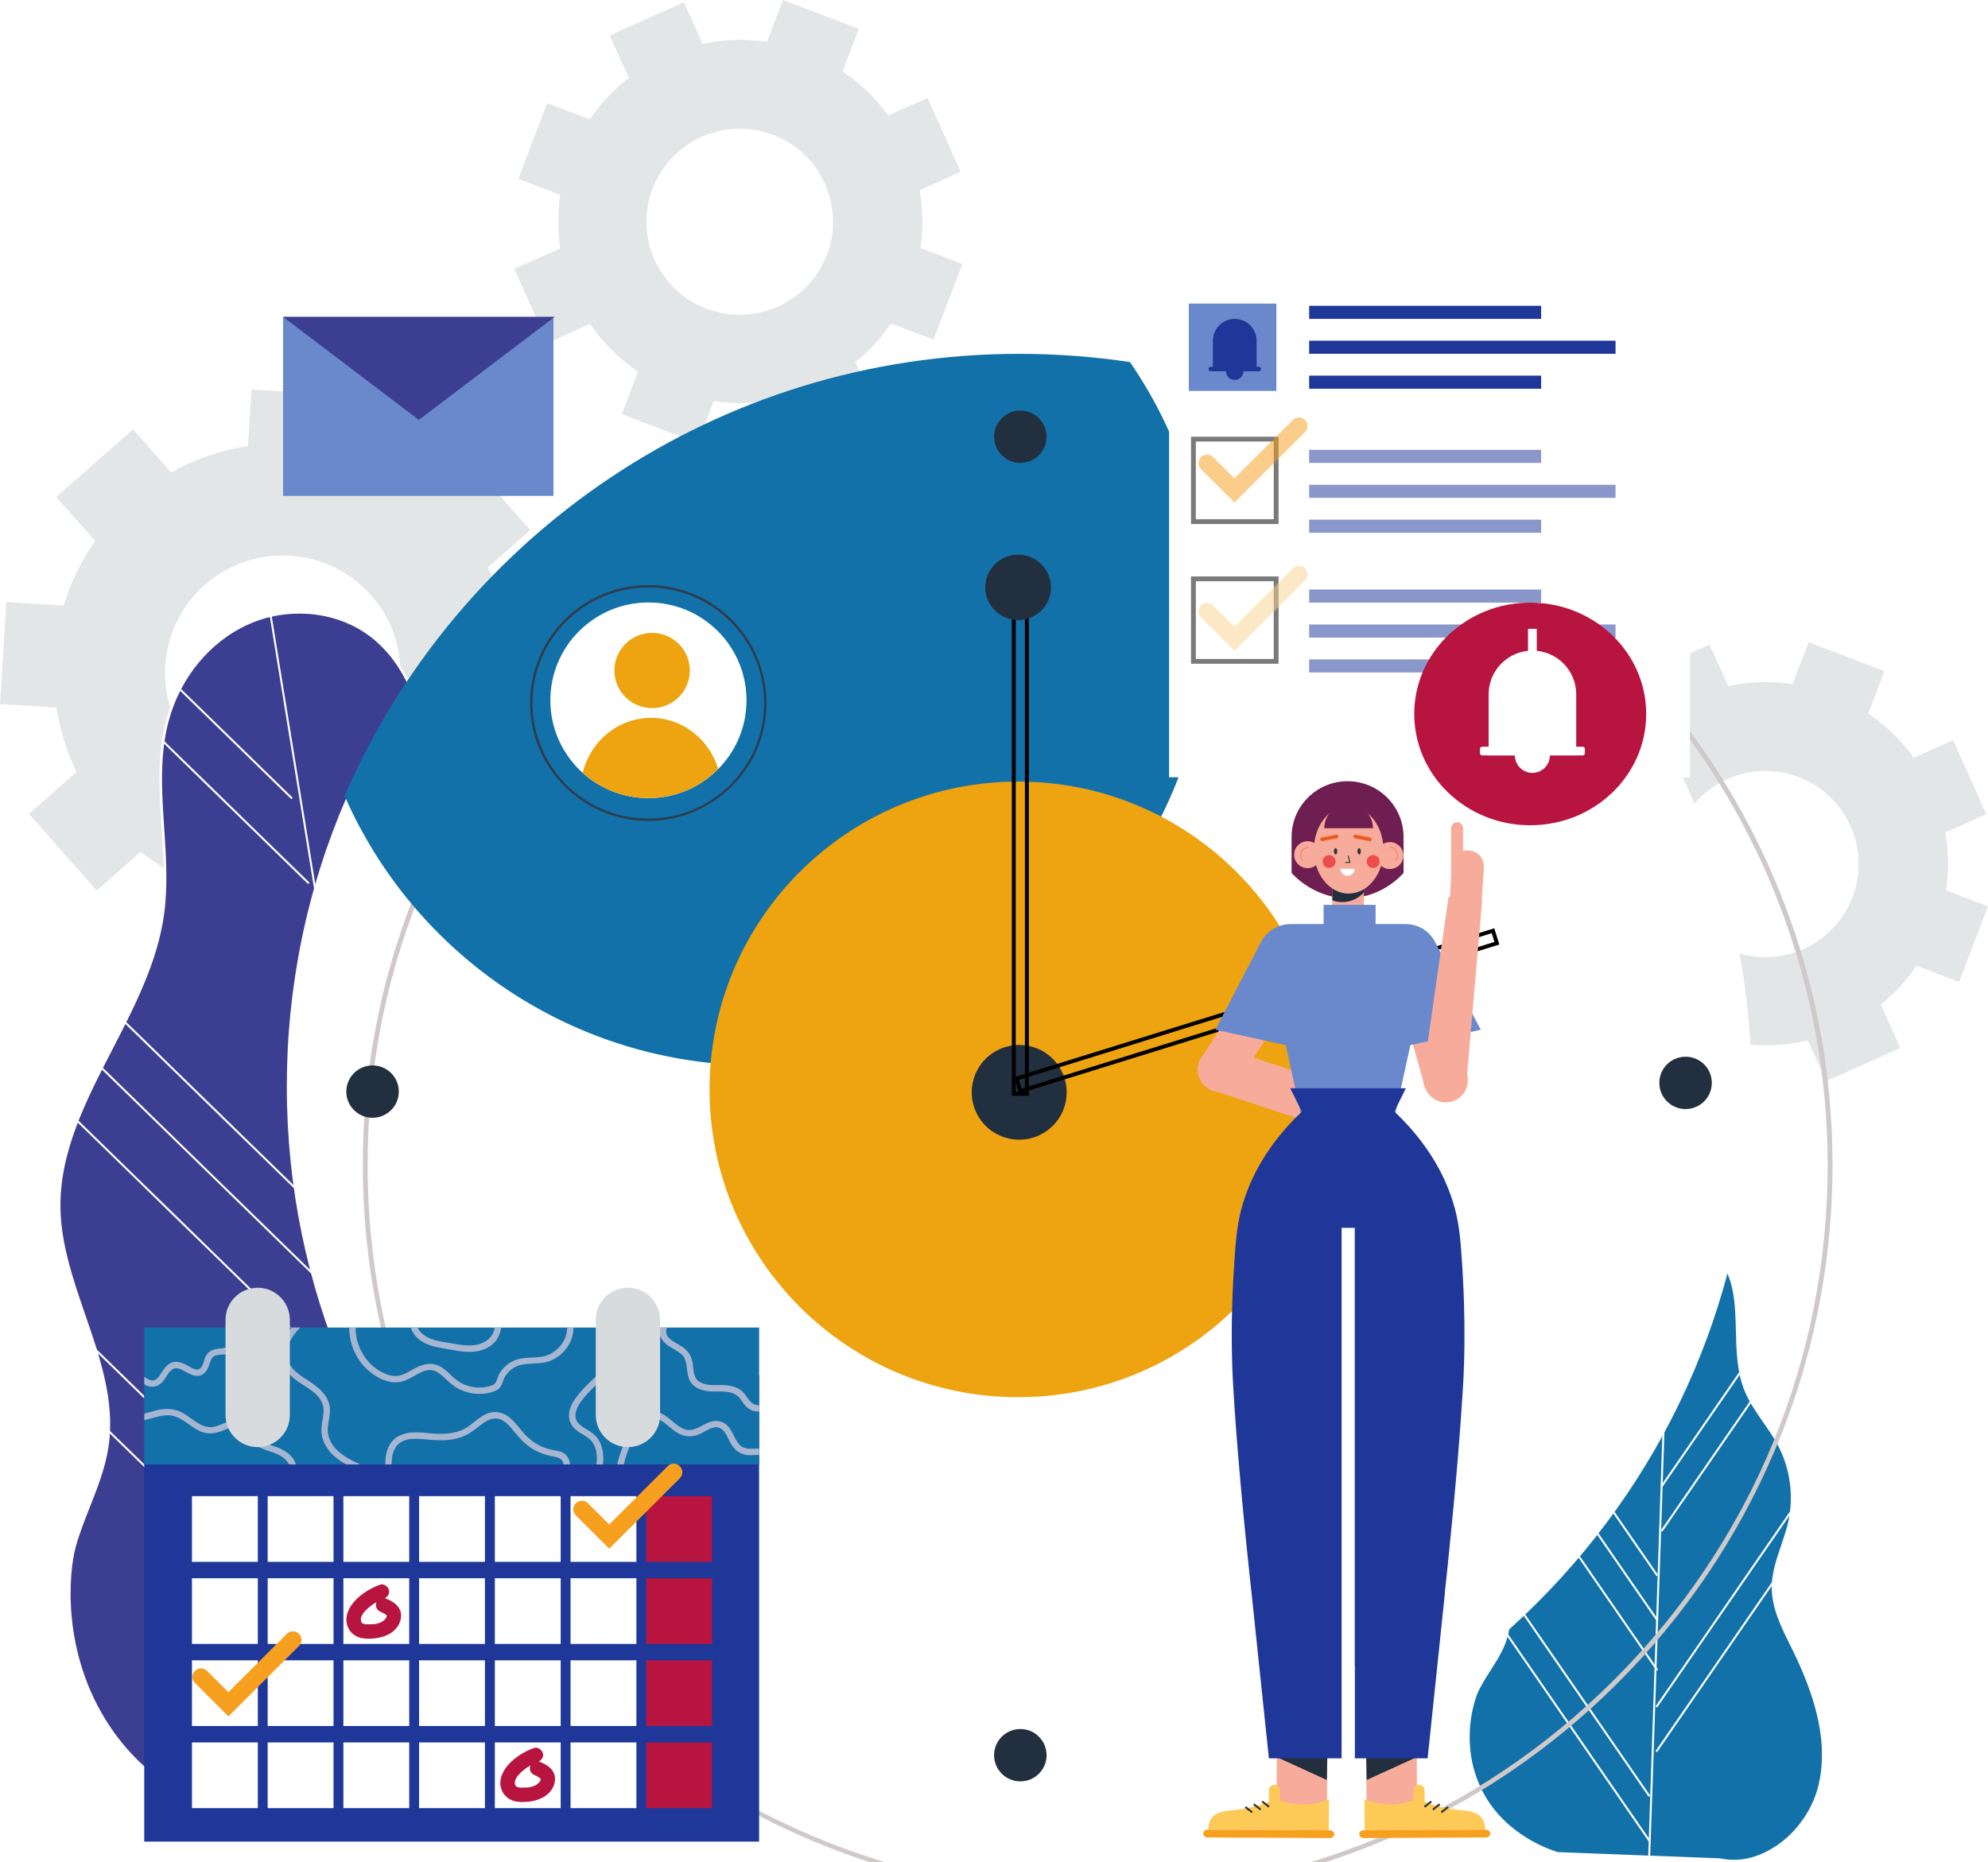 <svg width="507" height="475" viewBox="0 0 507 475" fill="none" xmlns="http://www.w3.org/2000/svg">
<g clip-path="url(#clip0_500_757)">
<g opacity="0.7">
<path d="M130.158 162.471C129.177 156.209 127.204 150.241 124.384 144.775L135.245 135.211L117.936 115.668L107.541 124.816C102.135 120.743 95.994 117.576 89.326 115.57L90.233 100.98L64.147 99.366L63.252 113.736C56.253 114.824 49.646 117.148 43.651 120.499L33.931 109.504L14.342 126.773L24.271 137.987C20.778 142.952 18.044 148.493 16.23 154.461L1.606 153.556L0 179.593L14.391 180.473C15.286 186.27 17.051 191.786 19.527 196.91L7.367 207.623L24.676 227.166L35.904 217.272C41.555 221.76 48.089 225.234 55.223 227.386L54.316 241.976L80.402 243.59L81.296 229.22C88.762 228.059 95.81 225.49 102.099 221.76L111.636 232.535L131.237 215.266L121.074 203.795C124.176 199.136 126.64 193.987 128.307 188.483L142.931 189.389L144.549 163.364L130.158 162.471ZM102.062 173.478C101.045 189.976 86.8 202.535 70.252 201.508C53.715 200.493 41.126 186.282 42.156 169.784C43.186 153.274 57.43 140.727 73.966 141.754C90.515 142.757 103.092 156.968 102.062 173.478Z" fill="#D7DBDD"/>
</g>
<g opacity="0.7">
<path d="M234.745 63.264C235.481 58.299 235.395 53.321 234.549 48.515L245.017 43.831L236.535 24.973L226.508 29.461C223.382 25.12 219.484 21.267 214.899 18.186L219.03 7.35L199.674 0L195.605 10.664C190.052 9.845 184.499 10.053 179.179 11.178L174.41 0.575L155.508 9.038L160.374 19.861C156.562 22.796 153.179 26.355 150.408 30.44L139.548 26.318L132.181 45.641L142.87 49.689C142.183 54.288 142.208 58.874 142.882 63.337L131.163 68.608L139.646 87.466L150.47 82.611C153.694 87.332 157.812 91.502 162.703 94.804L158.572 105.64L177.94 112.99L182.01 102.326C187.943 103.206 193.876 102.913 199.515 101.567L204.198 111.963L223.1 103.487L218.123 92.419C221.567 89.619 224.644 86.305 227.219 82.526L238.079 86.647L245.446 67.337L234.745 63.264ZM210.878 65.001C206.208 77.255 192.466 83.406 180.196 78.747C167.913 74.087 161.747 60.378 166.418 48.136C171.088 35.882 184.83 29.73 197.112 34.39C209.383 39.037 215.549 52.746 210.878 65.001Z" fill="#D7DBDD"/>
</g>
<g opacity="0.7">
<path d="M496.311 227.093C497.046 222.127 496.96 217.15 496.115 212.344L506.583 207.66L498.1 188.802L488.073 193.29C484.947 188.948 481.049 185.096 476.465 182.014L480.596 171.179L461.24 163.829L457.17 174.493C451.617 173.673 446.064 173.881 440.744 175.006L435.976 164.403L417.074 172.866L421.94 183.69C418.128 186.625 414.745 190.183 411.974 194.268L401.113 190.147L393.746 209.47L404.435 213.518C403.749 218.116 403.773 222.702 404.448 227.166L392.717 232.425L401.199 251.283L412.023 246.428C415.247 251.148 419.366 255.319 424.257 258.621L420.126 269.456L439.494 276.806L443.564 266.142C449.497 267.022 455.43 266.729 461.068 265.384L465.751 275.779L484.653 267.316L479.676 256.248C483.133 253.447 486.198 250.133 488.772 246.354L499.633 250.476L507 231.165L496.311 227.093ZM472.444 228.829C467.774 241.083 454.032 247.235 441.762 242.575C429.479 237.916 423.313 224.206 427.983 211.964C432.654 199.71 446.395 193.559 458.678 198.218C470.949 202.866 477.114 216.575 472.444 228.829Z" fill="#D7DBDD"/>
</g>
<path d="M141.153 80.838H72.189V126.491H141.153V80.838Z" fill="#6A89CC"/>
<path d="M106.818 107.107L72.189 80.838H141.448L106.818 107.107Z" fill="#3C3F91"/>
<path d="M73.476 466.928C66.317 466.182 42.083 462.073 27.691 440.439C15.2 421.666 17.198 400.778 19.025 394.321C19.993 390.909 21.317 387.533 22.604 384.28C24.529 379.401 26.515 374.35 27.324 369.079C29.064 357.656 25.203 346.43 21.452 335.57C18.4 326.715 15.249 317.568 15.078 308.261C14.808 293.769 21.697 280.426 28.353 267.536C33.98 256.639 39.79 245.376 41.482 233.269C42.499 225.98 41.997 218.458 41.506 211.182C40.906 202.181 40.281 192.862 42.585 184.056C45.539 172.781 53.25 163.4 63.191 158.961C67.224 157.163 71.76 156.209 76.295 156.209C83.258 156.209 89.877 158.411 94.915 162.41C104.992 170.396 107.799 182.931 110.765 196.188C112.886 205.703 115.092 215.535 120.216 223.607C123.587 228.915 128.184 233.366 132.634 237.659C135.76 240.68 138.996 243.798 141.779 247.198C150.175 257.459 154.785 270.936 154.417 284.168C154.306 288.18 153.755 292.264 153.228 296.227C152.284 303.21 151.315 310.45 152.75 317.457C154.723 327.107 160.926 335.178 166.92 342.981L168.551 345.096C186.619 368.785 194.808 388.781 194.342 408.055C193.802 430.019 176.862 454.479 153.399 454.479H152.811L73.476 466.928Z" fill="#3C3F91"/>
<path d="M76.332 156.515C83.221 156.515 89.767 158.692 94.768 162.654C104.759 170.579 107.554 183.054 110.508 196.262C112.641 205.801 114.847 215.658 120.008 223.778C123.404 229.123 128.013 233.574 132.475 237.891C135.6 240.912 138.824 244.018 141.595 247.406C149.943 257.606 154.527 271.009 154.159 284.181C154.049 288.18 153.497 292.252 152.97 296.202C152.026 303.222 151.058 310.474 152.492 317.531C154.478 327.241 160.693 335.349 166.724 343.176C167.263 343.886 167.815 344.595 168.354 345.304C186.374 368.932 194.55 388.879 194.084 408.067C193.557 429.885 176.739 454.197 153.448 454.197C153.252 454.197 153.056 454.197 152.872 454.197H152.823L152.774 454.21L93.248 463.541L73.488 466.635C66.317 465.877 42.266 461.767 27.973 440.292C15.543 421.617 17.529 400.852 19.356 394.419C20.312 391.019 21.648 387.656 22.923 384.403C24.86 379.511 26.846 374.448 27.667 369.128C29.42 357.632 25.546 346.368 21.783 335.472C18.743 326.642 15.592 317.519 15.421 308.261C15.151 293.842 22.028 280.548 28.672 267.683C34.311 256.762 40.133 245.474 41.837 233.317C42.855 225.992 42.352 218.458 41.874 211.17C41.273 202.193 40.648 192.898 42.953 184.142C45.883 172.952 53.532 163.645 63.387 159.255C67.347 157.457 71.833 156.515 76.332 156.515ZM76.332 155.904C71.796 155.904 67.236 156.833 63.093 158.68C52.772 163.278 45.172 173.062 42.315 183.971C38.135 199.906 43.48 216.893 41.2 233.207C37.498 259.697 14.293 281.515 14.783 308.261C15.163 329.088 30.18 348.435 27.029 369.03C25.693 377.786 21.145 385.711 18.743 394.248C17.076 400.154 14.636 421.373 27.446 440.622C42.757 463.626 69.455 466.831 73.488 467.246C99.941 463.101 126.395 458.955 152.86 454.809C153.056 454.809 153.252 454.809 153.448 454.809C176.396 454.809 194.133 431.059 194.697 408.079C195.261 384.904 182.917 363.38 168.845 344.938C162.372 336.45 155.238 327.865 153.105 317.421C150.874 306.512 154.478 295.334 154.785 284.205C155.152 270.838 150.555 257.385 142.085 247.027C135.331 238.772 126.26 232.461 120.547 223.46C108.498 204.492 112.8 176.156 95.173 162.19C89.853 157.983 83.111 155.904 76.332 155.904Z" fill="white"/>
<path d="M68.977 156.735L88.835 278.873L99.451 344.094L103.214 367.306L118.329 460.202L118.341 460.214" fill="#3C3F91"/>
<path d="M68.977 156.735L88.835 278.873L99.451 344.094L103.214 367.306L118.329 460.202L118.341 460.214" stroke="white" stroke-width="0.5" stroke-miterlimit="10"/>
<path d="M116.404 215.254L88.835 278.873" stroke="white" stroke-width="0.5" stroke-miterlimit="10"/>
<path d="M124.311 228.56L93.113 300.507" stroke="white" stroke-width="0.5" stroke-miterlimit="10"/>
<path d="M154.539 277.515L107.394 386.298" stroke="white" stroke-width="0.5" stroke-miterlimit="10"/>
<path d="M152.541 313.642L111.66 407.945" stroke="white" stroke-width="0.5" stroke-miterlimit="10"/>
<path d="M95.296 322.557L31.614 260.492" stroke="white" stroke-width="0.5" stroke-miterlimit="10"/>
<path d="M25.644 272.147L99.451 344.094L99.561 344.204" fill="#3C3F91"/>
<path d="M25.644 272.147L99.451 344.094L99.561 344.204" stroke="white" stroke-width="0.5" stroke-miterlimit="10"/>
<path d="M19.429 285.624L103.214 367.306L104.33 368.394" fill="#3C3F91"/>
<path d="M19.429 285.624L103.214 367.306L104.33 368.394" stroke="white" stroke-width="0.5" stroke-miterlimit="10"/>
<path d="M74.481 203.673L45.601 175.532" stroke="white" stroke-width="0.5" stroke-miterlimit="10"/>
<path d="M78.747 225.319L41.322 188.838" stroke="white" stroke-width="0.5" stroke-miterlimit="10"/>
<path d="M112.567 430.252L23.891 343.812" stroke="white" stroke-width="0.5" stroke-miterlimit="10"/>
<path d="M116.833 451.886L27.422 364.737" stroke="white" stroke-width="0.5" stroke-miterlimit="10"/>
<path d="M442.191 474.694C441.002 474.694 439.813 474.572 438.66 474.315L397.166 472.713C393.734 471.649 381.893 467.185 376.781 454.833C372.356 444.132 375.432 433.81 377.001 430.729C377.823 429.102 378.84 427.524 379.809 426.008C381.28 423.721 382.787 421.361 383.731 418.744C385.766 413.093 384.933 407.003 384.111 401.108C383.449 396.339 382.775 391.398 383.609 386.69C384.92 379.352 389.726 373.298 394.384 367.44C398.331 362.475 402.413 357.338 404.484 351.346C405.735 347.738 406.237 343.874 406.715 340.131C407.304 335.521 407.929 330.751 409.964 326.544C412.575 321.163 417.368 317.213 422.81 315.965C423.975 315.696 425.189 315.562 426.427 315.562C431.109 315.562 435.584 317.531 438.403 320.821C442.681 325.835 442.84 332.427 443.012 339.422C443.135 344.461 443.269 349.683 445.071 354.305C446.26 357.351 448.148 360.066 449.975 362.695C451.25 364.529 452.573 366.437 453.64 368.431C456.852 374.435 457.832 381.675 456.324 388.316C455.871 390.334 455.184 392.34 454.522 394.284C453.346 397.745 452.12 401.316 452.144 405.034C452.181 410.146 454.522 414.867 456.79 419.441L457.403 420.676C464.17 434.434 466.315 445.355 464.157 455.029C461.743 465.877 451.899 474.694 442.191 474.694Z" fill="#1371A9"/>
<path d="M426.414 315.892C431.011 315.892 435.4 317.824 438.158 321.053C442.362 325.982 442.522 332.524 442.706 339.459C442.828 344.522 442.963 349.768 444.789 354.44C445.991 357.51 447.891 360.249 449.73 362.891C451.004 364.725 452.316 366.608 453.382 368.59C456.557 374.521 457.526 381.7 456.043 388.267C455.589 390.261 454.903 392.266 454.241 394.211C453.052 397.696 451.826 401.292 451.85 405.059C451.887 410.244 454.241 415.001 456.521 419.6L457.134 420.835C463.863 434.532 466.008 445.392 463.863 454.992C461.473 465.693 451.764 474.401 442.203 474.401C441.038 474.401 439.874 474.278 438.734 474.034L438.685 474.022H438.636L417.589 473.214L397.277 472.432C393.709 471.331 382.101 466.879 377.075 454.735C372.687 444.145 375.739 433.933 377.283 430.888C378.105 429.273 379.11 427.708 380.078 426.191C381.549 423.892 383.082 421.507 384.038 418.866C386.097 413.142 385.251 407.015 384.442 401.096C383.793 396.339 383.106 391.435 383.94 386.775C385.239 379.523 389.811 373.763 394.653 367.672C398.613 362.683 402.719 357.522 404.803 351.48C406.066 347.848 406.568 343.959 407.046 340.205C407.635 335.619 408.248 330.873 410.27 326.715C412.832 321.42 417.564 317.531 422.909 316.296C424.024 316.027 425.213 315.892 426.414 315.892ZM426.414 315.281C425.176 315.281 423.938 315.415 422.737 315.696C417.049 317.005 412.219 321.2 409.682 326.434C405.968 334.09 406.973 343.225 404.19 351.272C399.667 364.322 385.729 373.066 383.302 386.665C381.414 397.256 387.078 408.544 383.425 418.67C381.868 422.975 378.779 426.534 376.707 430.619C375.273 433.444 371.914 443.949 376.474 454.98C381.929 468.151 395.131 472.432 397.142 473.043C410.957 473.569 424.772 474.107 438.587 474.633C439.788 474.89 440.989 475.012 442.191 475.012C452.598 475.012 462.123 465.608 464.452 455.127C467.05 443.435 462.956 431.316 457.673 420.566C455.246 415.625 452.488 410.562 452.451 405.059C452.414 399.311 455.356 394.003 456.619 388.402C458.139 381.663 457.158 374.399 453.897 368.308C451.299 363.453 447.339 359.356 445.341 354.232C441.137 343.421 446.15 329.504 438.611 320.674C435.645 317.152 431.023 315.281 426.414 315.281Z" fill="white"/>
<path d="M425.912 315.293L423.767 379.132L422.614 413.228L422.21 425.36L420.58 473.924" fill="#1371A9"/>
<path d="M425.912 315.293L423.767 379.132L422.614 413.228L422.21 425.36L420.58 473.924" stroke="white" stroke-width="0.5" stroke-miterlimit="10"/>
<path d="M444.091 349.646L423.767 379.132" stroke="white" stroke-width="0.5" stroke-miterlimit="10"/>
<path d="M446.763 357.167L423.767 390.517" stroke="white" stroke-width="0.5" stroke-miterlimit="10"/>
<path d="M457.183 384.99L422.418 435.4" stroke="white" stroke-width="0.5" stroke-miterlimit="10"/>
<path d="M452.549 403.077L422.418 446.786" stroke="white" stroke-width="0.5" stroke-miterlimit="10"/>
<path d="M422.663 401.903L396.615 364.126" stroke="white" stroke-width="0.5" stroke-miterlimit="10"/>
<path d="M392.422 369.434L422.614 413.228L422.663 413.289" fill="#1371A9"/>
<path d="M392.422 369.434L422.614 413.228L422.663 413.289" stroke="white" stroke-width="0.5" stroke-miterlimit="10"/>
<path d="M387.936 375.646L422.21 425.36L422.663 426.02" fill="#1371A9"/>
<path d="M387.936 375.646L422.21 425.36L422.663 426.02" stroke="white" stroke-width="0.5" stroke-miterlimit="10"/>
<path d="M423.999 339.605L412.195 322.484" stroke="white" stroke-width="0.5" stroke-miterlimit="10"/>
<path d="M423.999 350.991L408.701 328.794" stroke="white" stroke-width="0.5" stroke-miterlimit="10"/>
<path d="M420.653 458.172L384.369 405.56" stroke="white" stroke-width="0.5" stroke-miterlimit="10"/>
<path d="M420.653 469.558L384.074 416.518" stroke="white" stroke-width="0.5" stroke-miterlimit="10"/>
<path d="M259.936 463.565C156.942 463.565 73.145 379.963 73.145 277.197C73.145 251.491 78.293 226.603 88.443 203.245C118.059 134.967 185.369 90.854 259.936 90.854C269.338 90.854 278.801 91.563 288.08 92.958C331.805 99.549 371.939 121.636 401.089 155.145C430.521 188.997 446.739 232.339 446.739 277.21C446.726 379.963 362.929 463.565 259.936 463.565Z" fill="white"/>
<g filter="url(#filter0_d_500_757)">
<path d="M259.936 91.466C269.301 91.466 278.74 92.175 287.995 93.557C331.585 100.124 371.583 122.138 400.623 155.549C429.957 189.291 446.113 232.498 446.113 277.21C446.113 326.825 426.745 373.469 391.577 408.556C356.408 443.643 309.655 462.966 259.923 462.966C210.192 462.966 163.439 443.643 128.282 408.556C93.113 373.469 73.758 326.825 73.758 277.21C73.758 251.589 78.882 226.787 89.007 203.502C118.525 135.443 185.614 91.466 259.936 91.466ZM259.936 90.243C182.868 90.243 116.661 136.654 87.879 203C77.999 225.735 72.532 250.83 72.532 277.197C72.532 380.465 156.439 464.177 259.936 464.177C363.444 464.177 447.352 380.465 447.352 277.197C447.352 183.518 378.289 105.921 288.178 92.334C278.96 90.964 269.534 90.243 259.936 90.243Z" fill="#D0C9C9"/>
</g>
<path d="M308.208 157.066C308.208 220.415 256.736 271.768 193.239 271.768C146.118 271.768 105.617 243.493 87.879 203.012C116.649 136.666 182.868 90.255 259.936 90.255C269.534 90.255 278.973 90.976 288.178 92.358C300.817 110.764 308.208 133.046 308.208 157.066Z" fill="#1371A9"/>
<path d="M259.654 356.397C303.117 356.397 338.351 321.245 338.351 277.882C338.351 234.52 303.117 199.368 259.654 199.368C216.19 199.368 180.956 234.52 180.956 277.882C180.956 321.245 216.19 356.397 259.654 356.397Z" fill="#EEA311"/>
<path d="M268.491 287.173C273.221 282.454 273.221 274.804 268.491 270.085C263.762 265.366 256.093 265.366 251.364 270.085C246.634 274.804 246.634 282.454 251.364 287.173C256.093 291.891 263.762 291.891 268.491 287.173Z" fill="#222F3E"/>
<path d="M261.885 152.051H258.538V279.007H261.885V152.051Z" stroke="black" stroke-miterlimit="10"/>
<path d="M381.75 240.597L380.756 237.409L259.242 275.115L260.236 278.303L381.75 240.597Z" stroke="black" stroke-miterlimit="10"/>
<path d="M259.654 158.178C264.278 158.178 268.026 154.439 268.026 149.826C268.026 145.212 264.278 141.473 259.654 141.473C255.03 141.473 251.281 145.212 251.281 149.826C251.281 154.439 255.03 158.178 259.654 158.178Z" fill="#222F3E"/>
<path d="M266.91 111.4C266.91 115.093 263.907 118.077 260.217 118.077C256.515 118.077 253.524 115.081 253.524 111.4C253.524 107.707 256.528 104.723 260.217 104.723C263.907 104.723 266.91 107.719 266.91 111.4Z" fill="#222F3E"/>
<path d="M101.706 278.445C101.706 282.138 98.703 285.122 95.013 285.122C91.311 285.122 88.32 282.126 88.32 278.445C88.32 274.752 91.324 271.768 95.013 271.768C98.715 271.768 101.706 274.752 101.706 278.445Z" fill="#222F3E"/>
<path d="M266.91 447.716C266.91 451.409 263.907 454.393 260.217 454.393C256.515 454.393 253.524 451.397 253.524 447.716C253.524 444.022 256.528 441.038 260.217 441.038C263.907 441.026 266.91 444.022 266.91 447.716Z" fill="#222F3E"/>
<path d="M429.871 282.897C433.568 282.897 436.564 279.907 436.564 276.219C436.564 272.531 433.568 269.542 429.871 269.542C426.175 269.542 423.178 272.531 423.178 276.219C423.178 279.907 426.175 282.897 429.871 282.897Z" fill="#222F3E"/>
<path d="M193.594 350.771H36.787V469.753H193.594V350.771Z" fill="#1E3799"/>
<path d="M85.06 381.639H68.266V398.393H85.06V381.639Z" fill="white"/>
<path d="M65.753 381.639H48.959V398.393H65.753V381.639Z" fill="white"/>
<path d="M104.366 381.639H87.573V398.393H104.366V381.639Z" fill="white"/>
<path d="M123.673 381.639H106.879V398.393H123.673V381.639Z" fill="white"/>
<path d="M142.992 381.639H126.198V398.393H142.992V381.639Z" fill="white"/>
<path d="M162.299 381.639H145.505V398.393H162.299V381.639Z" fill="white"/>
<path d="M181.606 381.639H164.812V398.393H181.606V381.639Z" fill="#B71540"/>
<path d="M85.06 402.576H68.266V419.331H85.06V402.576Z" fill="white"/>
<path d="M65.753 402.576H48.959V419.331H65.753V402.576Z" fill="white"/>
<path d="M104.366 402.576H87.573V419.331H104.366V402.576Z" fill="white"/>
<path d="M123.673 402.576H106.879V419.331H123.673V402.576Z" fill="white"/>
<path d="M142.992 402.576H126.198V419.331H142.992V402.576Z" fill="white"/>
<path d="M162.299 402.576H145.505V419.331H162.299V402.576Z" fill="white"/>
<path d="M181.606 402.576H164.812V419.331H181.606V402.576Z" fill="#B71540"/>
<path d="M85.06 423.513H68.266V440.268H85.06V423.513Z" fill="white"/>
<path d="M65.753 423.513H48.959V440.268H65.753V423.513Z" fill="white"/>
<path d="M104.366 423.513H87.573V440.268H104.366V423.513Z" fill="white"/>
<path d="M123.673 423.513H106.879V440.268H123.673V423.513Z" fill="white"/>
<path d="M142.992 423.513H126.198V440.268H142.992V423.513Z" fill="white"/>
<path d="M162.299 423.513H145.505V440.268H162.299V423.513Z" fill="white"/>
<path d="M181.606 423.513H164.812V440.268H181.606V423.513Z" fill="#B71540"/>
<path d="M85.06 444.463H68.266V461.217H85.06V444.463Z" fill="white"/>
<path d="M65.753 444.463H48.959V461.217H65.753V444.463Z" fill="white"/>
<path d="M104.366 444.463H87.573V461.217H104.366V444.463Z" fill="white"/>
<path d="M123.673 444.463H106.879V461.217H123.673V444.463Z" fill="white"/>
<path d="M142.992 444.463H126.198V461.217H142.992V444.463Z" fill="white"/>
<path d="M162.299 444.463H145.505V461.217H162.299V444.463Z" fill="white"/>
<path d="M181.606 444.463H164.812V461.217H181.606V444.463Z" fill="#B71540"/>
<path d="M36.787 338.627V373.543H193.606V338.627H36.787Z" fill="#1371A9"/>
<path d="M64.061 338.627C63.816 340.229 63.105 341.77 61.892 343.018C60.703 344.24 59.109 345.145 57.417 345.439C56.535 345.586 55.554 345.5 54.721 345.879C54.059 346.173 53.801 346.845 53.581 347.481C53.103 348.839 52.661 350.319 51.166 350.82C49.793 351.285 48.42 350.502 47.243 349.854C46.238 349.304 44.963 348.545 43.884 349.352C42.879 350.111 42.352 351.407 41.568 352.349C40.599 353.511 39.202 354.061 37.731 353.535C37.424 353.425 37.106 353.29 36.787 353.131V351.211C36.836 351.236 36.873 351.26 36.922 351.297C37.633 351.725 38.54 352.373 39.398 352.043C40.44 351.639 41.028 350.282 41.653 349.426C42.328 348.496 43.161 347.628 44.338 347.42C45.686 347.188 46.924 347.836 48.064 348.46C48.886 348.912 50.197 349.829 51.08 349.034C51.962 348.252 51.987 346.735 52.575 345.745C53.47 344.24 55.003 344.094 56.596 343.923C58.141 343.751 59.575 343.042 60.666 341.941C61.585 341.024 62.161 339.862 62.407 338.639H64.061V338.627Z" fill="#A6B6D1"/>
<path d="M75.462 373.543H73.709C73.414 372.956 72.973 372.418 72.483 372.002C71.061 370.816 69.247 370.4 67.543 369.776C66.145 369.262 64.76 368.553 64 367.22C63.265 365.936 63.191 364.236 61.487 363.881C59.93 363.551 58.41 364.297 57.001 364.847C55.37 365.496 53.715 365.911 51.987 365.422C49.192 364.64 47.304 362.157 44.583 361.276C42.928 360.751 41.237 361.081 39.606 361.509C38.675 361.766 37.755 362.035 36.811 362.255V360.604C38.037 360.286 39.263 359.882 40.501 359.625C42.487 359.222 44.399 359.32 46.226 360.212C48.873 361.509 51.313 364.591 54.549 363.942C56.302 363.588 57.846 362.56 59.612 362.291C61.144 362.059 62.86 362.255 63.939 363.49C65.067 364.774 65.005 366.621 66.574 367.575C68.009 368.455 69.737 368.736 71.269 369.409C72.851 370.118 74.395 371.195 75.167 372.785C75.278 373.029 75.376 373.286 75.462 373.543Z" fill="#A6B6D1"/>
<path d="M91.888 373.543H88.284C86.126 372.344 84.165 370.828 82.964 368.602C82.142 367.085 81.824 365.434 82.02 363.735C82.216 362.01 82.829 360.2 82.363 358.464C81.542 355.48 78.269 354 75.952 352.349C73.316 350.49 71.281 347.995 71.625 344.595C71.858 342.296 72.936 340.339 74.371 338.627H76.54C74.493 340.755 72.728 343.397 73.304 346.417C73.868 349.389 76.785 350.955 79.09 352.483C81.456 354.061 83.834 356.103 84.128 359.112C84.287 360.836 83.724 362.512 83.601 364.212C83.503 365.777 83.932 367.208 84.802 368.504C86.469 370.987 89.24 372.344 91.888 373.543Z" fill="#A6B6D1"/>
<path d="M145.37 373.543H143.728C143.568 372.467 142.906 371.88 141.84 371.684C139.56 371.256 137.464 370.669 135.502 369.385C133.835 368.296 132.548 366.89 131.298 365.373C130.244 364.101 129.079 362.536 127.436 361.986C125.61 361.386 123.967 362.426 122.57 363.502C120.964 364.737 119.481 365.96 117.52 366.633C115.497 367.318 113.315 367.44 111.182 367.355C109.147 367.269 107.125 366.902 105.09 367.037C103.19 367.159 101.437 367.929 100.579 369.727C100.015 370.901 99.868 372.234 99.856 373.543H98.25C98.274 371.757 98.519 369.935 99.451 368.406C100.738 366.303 103.043 365.483 105.408 365.386C107.639 365.288 109.858 365.716 112.101 365.74C114.455 365.765 116.87 365.447 118.917 364.199C120.67 363.135 122.08 361.533 123.98 360.689C125.806 359.882 127.816 360.066 129.459 361.215C131.077 362.353 132.205 364.004 133.492 365.471C134.963 367.171 136.802 368.516 138.922 369.299C139.989 369.69 141.068 369.886 142.171 370.094C143.237 370.277 144.157 370.742 144.745 371.659C145.137 372.271 145.333 372.907 145.37 373.543Z" fill="#A6B6D1"/>
<path d="M146.24 338.627C146.24 339.116 146.191 339.618 146.118 340.107C145.603 343.225 143.286 345.916 140.381 347.102C137.402 348.313 133.896 347.224 131.077 348.875C129.876 349.585 128.895 350.698 128.392 351.994C128.111 352.74 127.927 353.511 127.351 354.098C126.811 354.636 126.063 354.917 125.34 355.125C122.509 355.956 119.346 355.565 116.759 354.159C115.497 353.462 114.467 352.483 113.413 351.505C112.42 350.575 111.28 349.56 109.858 349.463C108.559 349.377 107.357 350.025 106.242 350.637C105.053 351.297 103.876 352.006 102.564 352.373C99.622 353.193 96.509 351.713 94.278 349.878C90.968 347.163 89.031 342.895 89.08 338.639H90.698C90.613 343.201 93.187 347.763 97.244 349.94C98.495 350.612 99.978 351.15 101.412 350.967C102.675 350.808 103.815 350.135 104.906 349.524C107.137 348.264 109.49 347.2 111.991 348.423C113.143 348.986 114.075 349.903 115.007 350.771C116.012 351.713 117.054 352.569 118.328 353.131C119.579 353.67 120.952 353.939 122.312 353.939C123.048 353.939 123.771 353.853 124.482 353.67C125.071 353.523 125.855 353.364 126.26 352.875C126.713 352.337 126.823 351.456 127.13 350.832C127.4 350.27 127.755 349.744 128.16 349.267C128.969 348.276 130.047 347.494 131.236 347.004C134.068 345.83 137.329 346.784 140.124 345.476C142.416 344.387 144.181 342.223 144.561 339.691C144.61 339.336 144.647 338.982 144.647 338.639H146.24V338.627Z" fill="#A6B6D1"/>
<path d="M127.816 338.627C127.706 339.422 127.485 340.205 127.118 340.951C126.125 342.993 124.016 344.228 121.834 344.644C119.174 345.158 116.502 344.546 113.879 344.082C111.452 343.653 108.865 343.274 106.892 341.684C105.899 340.89 105.126 339.813 104.771 338.615H106.487C106.99 339.74 108.068 340.657 109.172 341.195C111.108 342.137 113.389 342.333 115.485 342.712C117.618 343.103 119.861 343.482 122.006 342.92C123.833 342.443 125.402 341.293 125.978 339.434C126.064 339.165 126.125 338.884 126.174 338.603H127.816V338.627Z" fill="#A6B6D1"/>
<path d="M159.026 347.102C157.947 348.423 156.562 349.463 155.226 350.502C153.645 351.737 152.149 353.083 150.752 354.526C148.692 356.654 144.659 360.873 148.067 363.576C149.305 364.566 150.837 365.129 151.928 366.315C153.056 367.538 153.583 369.091 153.767 370.718C153.877 371.647 153.865 372.601 153.779 373.555H152.112C152.186 372.931 152.21 372.405 152.21 372.222C152.235 370.583 151.965 368.822 150.837 367.55C149.845 366.425 148.386 365.863 147.209 364.982C145.934 364.016 145.076 362.683 145.101 361.032C145.125 359.369 145.946 357.791 146.915 356.482C148.03 354.966 149.354 353.584 150.703 352.288C152.039 351.003 153.473 349.854 154.932 348.704C156.108 347.763 157.347 346.784 158.192 345.525C159.136 344.118 159.247 342.687 158.744 341.097C158.474 340.266 158.131 339.471 157.861 338.652H159.553C159.958 339.789 160.485 340.902 160.656 342.1C160.914 343.959 160.203 345.659 159.026 347.102Z" fill="#A6B6D1"/>
<path d="M193.606 358.439V360.066C192.76 360.09 191.902 359.894 191.179 359.466C190.1 358.843 189.5 357.767 188.777 356.8C187.33 354.868 184.964 354.917 182.77 354.941C180.796 354.966 178.615 354.819 177.021 353.523C175.219 352.055 175.378 349.854 174.998 347.787C174.827 346.833 174.471 346.05 173.736 345.402C173.147 344.876 172.424 344.473 171.75 344.069C170.377 343.262 168.894 342.357 168.379 340.755C168.146 340.021 168.158 339.287 168.367 338.615H170.132C169.715 339.508 169.813 340.547 170.671 341.354C171.689 342.333 173.074 342.859 174.202 343.69C175.648 344.754 176.42 346.075 176.665 347.86C176.911 349.634 176.825 351.664 178.639 352.63C180.245 353.486 182.194 353.29 183.947 353.303C185.822 353.327 187.796 353.572 189.255 354.868C190.64 356.103 191.216 358.39 193.386 358.439C193.447 358.451 193.521 358.451 193.606 358.439Z" fill="#A6B6D1"/>
<path d="M193.606 369.495V371.109C192.626 371.109 191.645 371.256 190.664 371.158C188.642 370.975 187.306 369.849 186.337 368.137C185.638 366.914 185.111 365.19 183.861 364.407C182.243 363.392 180.355 364.86 178.921 365.569C176.996 366.523 175.109 366.731 173.16 365.704C171.161 364.664 169.739 362.744 167.643 361.876C166.687 361.472 165.572 361.325 164.665 361.937C163.757 362.548 163.218 363.625 162.691 364.554C161.085 367.379 159.872 370.4 159.075 373.543H157.408C157.714 372.259 158.094 370.987 158.548 369.727C159.516 367.037 160.717 364.175 162.47 361.876C163.157 360.971 164.052 360.212 165.204 359.98C166.405 359.735 167.594 360.041 168.685 360.555C170.843 361.57 172.314 363.71 174.545 364.542C176.776 365.386 178.627 363.722 180.588 362.903C182.378 362.145 184.327 362.304 185.663 363.808C186.84 365.129 187.281 366.89 188.372 368.247C189.684 369.947 191.706 369.507 193.606 369.495Z" fill="#A6B6D1"/>
<path d="M65.716 369.128C61.193 369.128 57.516 365.471 57.516 360.946V336.658C57.516 332.145 61.181 328.476 65.716 328.476C70.24 328.476 73.917 332.133 73.917 336.658V360.946C73.917 365.459 70.252 369.128 65.716 369.128Z" fill="#D7DBDD"/>
<path d="M160.141 369.128C155.618 369.128 151.941 365.471 151.941 360.946V336.658C151.941 332.145 155.606 328.476 160.141 328.476C164.665 328.476 168.342 332.133 168.342 336.658V360.946C168.342 365.459 164.677 369.128 160.141 369.128Z" fill="#D7DBDD"/>
<path d="M96.889 404.227C94.535 405.095 92.341 406.416 90.6 408.238C88.933 409.987 87.732 412.482 88.664 414.891C89.203 416.273 90.245 417.239 91.655 417.692C92.795 418.059 94.131 418.046 95.32 417.936C97.808 417.716 100.456 416.726 101.694 414.39C102.43 412.996 102.577 411.308 101.621 409.975C100.762 408.789 99.512 408.189 98.188 407.664C97.293 407.309 96.129 408.055 95.921 408.948C95.675 410.012 96.251 410.819 97.208 411.21C97.514 411.332 97.208 411.21 97.159 411.186C97.244 411.222 97.33 411.259 97.416 411.308C97.563 411.381 97.722 411.455 97.87 411.528C98.017 411.601 98.151 411.699 98.299 411.785C98.581 411.956 98.311 411.785 98.262 411.748C98.348 411.822 98.433 411.895 98.507 411.968C98.556 412.005 98.74 412.237 98.581 412.03C98.421 411.846 98.556 412.029 98.593 412.054C98.826 412.335 98.581 411.968 98.581 411.968C98.617 411.993 98.642 412.164 98.654 412.225C98.617 412.115 98.666 411.871 98.63 412.213C98.642 412.127 98.715 411.883 98.63 412.237C98.605 412.323 98.568 412.409 98.556 412.482C98.507 412.69 98.691 412.286 98.519 412.555C98.458 412.653 98.151 413.118 98.397 412.812C98.286 412.947 98.164 413.081 98.041 413.204C97.943 413.289 97.612 413.558 97.894 413.363C97.71 413.497 97.514 413.619 97.318 413.729C97.208 413.791 96.803 413.974 97.134 413.84C96.913 413.937 96.68 414.011 96.448 414.072C96.239 414.133 96.043 414.182 95.835 414.219C95.712 414.243 95.602 414.268 95.479 414.28C95.344 414.304 95.357 414.304 95.516 414.268C95.455 414.268 95.393 414.28 95.332 414.28C94.879 414.304 94.425 414.341 93.971 414.329C93.788 414.329 93.591 414.329 93.408 414.316C93.297 414.304 93.199 414.304 93.089 414.292C93.359 414.316 93.199 414.304 93.028 414.268C92.844 414.231 92.672 414.17 92.501 414.121C92.819 414.231 92.586 414.17 92.513 414.109C92.427 414.047 92.329 413.998 92.243 413.937C92.586 414.194 92.084 413.705 92.243 413.901C92.39 414.096 92.219 413.852 92.194 413.791C92.133 413.681 92.071 413.424 92.169 413.778C92.12 413.619 92.084 413.46 92.035 413.301C91.961 413.057 92.035 413.619 92.047 413.363C92.047 413.265 92.035 413.167 92.035 413.069C92.035 412.996 92.035 412.922 92.047 412.849C92.059 412.47 92.022 412.886 92.035 412.91C91.986 412.739 92.169 412.409 92.219 412.25C92.267 412.054 92.206 412.286 92.182 412.311C92.231 412.213 92.28 412.115 92.329 412.017C92.427 411.822 92.549 411.65 92.672 411.467C92.684 411.455 92.844 411.235 92.721 411.394C92.599 411.565 92.807 411.296 92.831 411.259C92.991 411.076 93.162 410.892 93.334 410.721C93.677 410.378 94.033 410.048 94.413 409.743C94.45 409.718 94.731 409.486 94.572 409.62C94.425 409.73 94.817 409.449 94.805 409.449C94.989 409.314 95.185 409.18 95.381 409.058C95.822 408.776 96.276 408.52 96.742 408.275C96.95 408.165 97.159 408.067 97.367 407.981C97.698 407.835 97.477 407.933 97.404 407.957C97.563 407.896 97.722 407.835 97.894 407.774C98.789 407.443 99.5 406.514 99.181 405.511C98.875 404.631 97.857 403.872 96.889 404.227Z" fill="#B71540"/>
<path d="M136.152 445.881C133.799 446.749 131.604 448.07 129.864 449.893C128.196 451.641 126.995 454.136 127.927 456.545C128.466 457.927 129.508 458.894 130.918 459.346C132.058 459.713 133.394 459.701 134.583 459.591C137.071 459.37 139.719 458.38 140.957 456.044C141.693 454.65 141.84 452.962 140.884 451.629C140.026 450.443 138.775 449.844 137.451 449.318C136.557 448.963 135.392 449.709 135.184 450.602C134.939 451.666 135.515 452.473 136.471 452.864C136.777 452.987 136.471 452.864 136.422 452.84C136.508 452.877 136.593 452.913 136.679 452.962C136.826 453.036 136.986 453.109 137.133 453.182C137.28 453.256 137.415 453.353 137.562 453.439C137.844 453.61 137.574 453.439 137.525 453.402C137.611 453.476 137.697 453.549 137.77 453.623C137.819 453.659 138.003 453.892 137.844 453.684C137.684 453.488 137.819 453.671 137.856 453.708C138.089 453.989 137.844 453.623 137.844 453.623C137.88 453.647 137.905 453.818 137.917 453.879C137.88 453.769 137.93 453.525 137.893 453.867C137.905 453.782 137.979 453.537 137.893 453.892C137.868 453.977 137.831 454.063 137.819 454.136C137.77 454.344 137.954 453.941 137.782 454.21C137.721 454.307 137.415 454.772 137.66 454.466C137.55 454.601 137.427 454.735 137.304 454.858C137.206 454.943 136.875 455.212 137.157 455.017C136.973 455.151 136.777 455.274 136.581 455.384C136.471 455.445 136.066 455.628 136.397 455.494C136.177 455.592 135.944 455.665 135.711 455.726C135.502 455.787 135.306 455.836 135.098 455.873C134.975 455.897 134.865 455.922 134.742 455.934C134.608 455.958 134.62 455.958 134.779 455.922C134.718 455.922 134.657 455.934 134.595 455.934C134.142 455.958 133.688 455.995 133.235 455.983C133.051 455.983 132.855 455.983 132.671 455.971C132.56 455.958 132.462 455.958 132.352 455.946C132.622 455.971 132.462 455.958 132.291 455.922C132.107 455.885 131.935 455.824 131.764 455.775C132.082 455.885 131.849 455.824 131.776 455.763C131.69 455.702 131.592 455.653 131.506 455.592C131.849 455.848 131.347 455.359 131.506 455.555C131.653 455.751 131.482 455.506 131.457 455.445C131.396 455.335 131.335 455.078 131.433 455.433C131.384 455.274 131.347 455.115 131.298 454.956C131.224 454.711 131.298 455.274 131.31 455.017C131.31 454.919 131.298 454.821 131.298 454.723C131.298 454.65 131.298 454.576 131.31 454.503C131.322 454.124 131.286 454.54 131.298 454.564C131.249 454.393 131.433 454.063 131.482 453.904C131.531 453.708 131.469 453.941 131.445 453.965C131.494 453.867 131.543 453.769 131.592 453.671C131.69 453.476 131.813 453.305 131.935 453.121C131.948 453.109 132.107 452.889 131.984 453.048C131.862 453.219 132.07 452.95 132.095 452.913C132.254 452.73 132.426 452.546 132.597 452.375C132.94 452.033 133.296 451.703 133.676 451.397C133.713 451.372 133.995 451.14 133.835 451.274C133.688 451.385 134.08 451.103 134.068 451.103C134.252 450.969 134.448 450.834 134.644 450.712C135.086 450.431 135.539 450.174 136.005 449.929C136.213 449.819 136.422 449.721 136.63 449.636C136.961 449.489 136.74 449.587 136.667 449.611C136.826 449.55 136.986 449.489 137.157 449.428C138.052 449.098 138.763 448.168 138.444 447.165C138.126 446.273 137.12 445.514 136.152 445.881Z" fill="#B71540"/>
<path d="M76.258 419.844L58.251 437.81L49.719 429.298C48.861 428.442 48.861 427.06 49.719 426.204C50.136 425.8 50.688 425.568 51.264 425.568C51.84 425.568 52.392 425.8 52.808 426.204L58.251 431.634L73.157 416.762C73.574 416.347 74.113 416.114 74.701 416.114C75.29 416.114 75.841 416.347 76.246 416.762C77.104 417.606 77.104 418.988 76.258 419.844Z" fill="#F79F1F"/>
<path d="M173.38 377.077L155.373 395.042L146.841 386.531C145.983 385.675 145.983 384.293 146.841 383.437C147.258 383.033 147.809 382.801 148.386 382.801C148.962 382.801 149.513 383.033 149.93 383.437L155.373 388.866L170.279 373.995C170.696 373.579 171.235 373.347 171.823 373.347C172.412 373.347 172.963 373.579 173.368 373.995C174.238 374.851 174.226 376.221 173.38 377.077Z" fill="#F79F1F"/>
<path d="M430.987 49.041H298.157V198.267H430.987V49.041Z" fill="white"/>
<path d="M393.035 78.001H333.877V81.34H393.035V78.001Z" fill="#1E3799"/>
<path d="M393.035 95.819H333.877V99.158H393.035V95.819Z" fill="#1E3799"/>
<path d="M412.011 86.904H333.877V90.243H412.011V86.904Z" fill="#1E3799"/>
<g opacity="0.52">
<path d="M393.035 114.739H333.877V118.077H393.035V114.739Z" fill="#1E3799"/>
<path d="M393.035 132.557H333.877V135.896H393.035V132.557Z" fill="#1E3799"/>
<path d="M412.011 123.654H333.877V126.993H412.011V123.654Z" fill="#1E3799"/>
</g>
<g opacity="0.52">
<path d="M393.035 150.376H333.877V153.715H393.035V150.376Z" fill="#1E3799"/>
<path d="M393.035 168.195H333.877V171.533H393.035V168.195Z" fill="#1E3799"/>
<path d="M412.011 159.291H333.877V162.63H412.011V159.291Z" fill="#1E3799"/>
</g>
<g opacity="0.52">
<path d="M325.456 112.012H304.359V133.059H325.456V112.012Z" fill="white"/>
<path d="M324.843 112.623V132.447H304.972V112.623H324.843ZM326.069 111.4H303.747V133.67H326.069V111.4Z" fill="black"/>
</g>
<g opacity="0.52">
<path d="M325.456 147.649H304.359V168.696H325.456V147.649Z" fill="white"/>
<path d="M324.843 148.26V168.084H304.972V148.26H324.843ZM326.069 147.037H303.747V169.307H326.069V147.037Z" fill="black"/>
</g>
<g opacity="0.52">
<path d="M332.823 110.214L314.816 128.179L306.284 119.667C305.426 118.811 305.426 117.429 306.284 116.573C306.701 116.17 307.252 115.937 307.828 115.937C308.405 115.937 308.956 116.17 309.373 116.573L314.816 122.003L329.722 107.132C330.138 106.716 330.678 106.484 331.266 106.484C331.855 106.484 332.406 106.716 332.811 107.132C333.669 107.976 333.669 109.345 332.823 110.214Z" fill="#F79F1F"/>
</g>
<g opacity="0.52">
<path d="M332.823 148.065L314.816 166.03L306.284 157.518C305.426 156.662 305.426 155.28 306.284 154.424C306.701 154.02 307.252 153.788 307.828 153.788C308.405 153.788 308.956 154.02 309.373 154.424L314.816 159.854L329.722 144.983C330.138 144.567 330.678 144.334 331.266 144.334C331.855 144.334 332.406 144.567 332.811 144.983C333.669 145.839 333.669 147.208 332.823 148.065Z" fill="#FAD390"/>
</g>
<path d="M325.505 77.438H303.183V99.708H325.505V77.438Z" fill="#6A89CC"/>
<path d="M320.491 94.694H309.324V86.904C309.324 83.834 311.825 81.34 314.901 81.34C317.978 81.34 320.479 83.834 320.479 86.904V94.694H320.491Z" fill="#1E3799"/>
<path d="M317.133 94.694C317.133 95.929 316.127 96.92 314.902 96.92C313.664 96.92 312.671 95.917 312.671 94.694C312.671 93.471 313.676 92.468 314.902 92.468C316.14 92.468 317.133 93.471 317.133 94.694Z" fill="#1E3799"/>
<path d="M321.043 94.694H308.76C308.454 94.694 308.196 94.45 308.196 94.132C308.196 93.826 308.441 93.569 308.76 93.569H321.043C321.349 93.569 321.607 93.814 321.607 94.132C321.607 94.45 321.349 94.694 321.043 94.694Z" fill="#1E3799"/>
<path d="M390.253 210.509C406.589 210.509 419.832 197.795 419.832 182.112C419.832 166.428 406.589 153.715 390.253 153.715C373.917 153.715 360.674 166.428 360.674 182.112C360.674 197.795 373.917 210.509 390.253 210.509Z" fill="#B71540"/>
<path d="M401.971 192.691H379.649V177.098C379.649 170.946 384.651 165.956 390.816 165.956C396.982 165.956 401.984 170.946 401.984 177.098V192.691H401.971Z" fill="white"/>
<path d="M390.804 197.142C393.269 197.142 395.266 195.149 395.266 192.691C395.266 190.232 393.269 188.239 390.804 188.239C388.34 188.239 386.342 190.232 386.342 192.691C386.342 195.149 388.34 197.142 390.804 197.142Z" fill="white"/>
<path d="M403.589 192.691H378.031C377.688 192.691 377.418 192.421 377.418 192.079V191.076C377.418 190.734 377.688 190.465 378.031 190.465H403.589C403.933 190.465 404.202 190.734 404.202 191.076V192.079C404.202 192.421 403.92 192.691 403.589 192.691Z" fill="white"/>
<path d="M391.92 160.404H389.689V169.307H391.92V160.404Z" fill="white"/>
<path d="M190.382 178.626C190.382 185.463 187.637 191.651 183.162 196.164C178.639 200.75 172.338 203.587 165.376 203.587C158.928 203.587 153.032 201.141 148.594 197.154C143.544 192.568 140.357 185.976 140.357 178.639C140.357 164.856 151.561 153.678 165.376 153.678C179.178 153.666 190.382 164.844 190.382 178.626Z" fill="white"/>
<path d="M165.327 149.85C181.618 149.85 194.869 163.07 194.869 179.323C194.869 187.138 191.841 194.488 186.337 200.028C180.747 205.678 173.294 208.797 165.327 208.797C157.996 208.797 150.96 206.094 145.517 201.202C139.339 195.601 135.797 187.627 135.797 179.336C135.784 163.07 149.035 149.85 165.327 149.85ZM165.327 149.239C148.68 149.239 135.171 162.703 135.171 179.323C135.171 188.178 139.008 196.127 145.101 201.643C150.445 206.461 157.543 209.396 165.327 209.396C173.723 209.396 181.311 205.972 186.766 200.444C192.16 195.014 195.47 187.554 195.47 179.311C195.47 162.703 181.973 149.239 165.327 149.239Z" fill="#2C3E50"/>
<path d="M175.804 172.573C176.658 167.34 173.097 162.407 167.852 161.556C162.606 160.704 157.662 164.256 156.809 169.489C155.955 174.722 159.516 179.655 164.761 180.507C170.006 181.358 174.951 177.806 175.804 172.573Z" fill="#EEA311"/>
<path d="M183.162 196.152C178.639 200.738 172.338 203.575 165.376 203.575C158.928 203.575 153.032 201.129 148.594 197.142C150.2 190.501 155.263 185.292 161.686 183.653C163.071 183.298 164.518 183.102 166.013 183.102C167.19 183.102 168.367 183.213 169.482 183.445C175.979 184.766 181.226 189.706 183.162 196.152Z" fill="#EEA311"/>
<path d="M325.65 440.555L325.558 460.514L338.429 460.573L338.521 440.614L325.65 440.555Z" fill="#F7AB9A"/>
<path d="M307.951 466.818L338.891 466.965V466.88L308.123 466.733C308.098 466.757 308.061 466.757 308.025 466.782C308 466.794 307.988 466.806 307.951 466.818Z" fill="#FECA57"/>
<path d="M338.928 458.942L338.891 466.88L308.123 466.733V466.586C308.135 465.767 308.294 464.666 309.005 463.737C310.268 462.073 312.524 461.914 314.73 461.694C314.975 461.67 315.208 461.645 315.441 461.621C317.513 461.388 320.295 460.863 323.593 459.591L323.605 456.656C323.605 455.885 324.23 455.274 325.002 455.274C325.382 455.274 325.738 455.433 325.983 455.677C326.228 455.922 326.388 456.276 326.388 456.656L326.375 459.187C327.589 459.664 329.219 460.129 331.181 460.263C334.723 460.52 337.493 459.554 338.928 458.942Z" fill="#FECA57"/>
<path d="M306.86 467.711C306.86 468.249 307.338 468.702 307.927 468.702L339.21 468.848C339.798 468.848 340.276 468.408 340.276 467.87C340.276 467.332 339.798 466.88 339.21 466.88L307.927 466.733C307.338 466.733 306.86 467.173 306.86 467.711Z" fill="#F79F1F"/>
<path d="M323.642 460.887L321.901 459.517" stroke="#2D3436" stroke-width="0.5" stroke-miterlimit="10"/>
<path d="M321.497 461.584L319.756 460.227" stroke="#2D3436" stroke-width="0.5" stroke-miterlimit="10"/>
<path d="M319.351 462.293L317.598 460.924" stroke="#2D3436" stroke-width="0.5" stroke-miterlimit="10"/>
<path d="M338.388 454.038L325.578 448.193L325.627 443.545L338.597 443.655L338.388 454.038Z" fill="#222F3E"/>
<path d="M361.281 440.561L348.41 440.62L348.502 460.579L361.373 460.52L361.281 440.561Z" fill="#F7AB9A"/>
<path d="M378.963 466.818L348.023 466.965V466.88L378.791 466.733C378.816 466.757 378.852 466.757 378.889 466.782C378.914 466.794 378.938 466.806 378.963 466.818Z" fill="#FECA57"/>
<path d="M347.986 458.942L348.023 466.88L378.791 466.733V466.586C378.779 465.767 378.62 464.666 377.909 463.737C376.646 462.073 374.391 461.914 372.184 461.694C371.939 461.67 371.706 461.645 371.473 461.621C369.401 461.388 366.619 460.863 363.321 459.591L363.309 456.656C363.309 455.885 362.684 455.274 361.912 455.274C361.532 455.274 361.176 455.433 360.931 455.677C360.686 455.922 360.526 456.276 360.526 456.656L360.539 459.187C359.325 459.664 357.695 460.129 355.734 460.263C352.191 460.52 349.421 459.554 347.986 458.942Z" fill="#FECA57"/>
<path d="M380.066 467.711C380.066 468.249 379.588 468.702 379 468.702L347.717 468.848C347.128 468.848 346.65 468.408 346.65 467.87C346.65 467.332 347.128 466.88 347.717 466.88L379 466.733C379.576 466.733 380.066 467.173 380.066 467.711Z" fill="#F79F1F"/>
<path d="M363.284 460.887L365.025 459.517" stroke="#2D3436" stroke-width="0.5" stroke-miterlimit="10"/>
<path d="M365.43 461.584L367.17 460.227" stroke="#2D3436" stroke-width="0.5" stroke-miterlimit="10"/>
<path d="M367.575 462.293L369.316 460.924" stroke="#2D3436" stroke-width="0.5" stroke-miterlimit="10"/>
<path d="M348.538 454.038L361.336 448.193L361.287 443.545L348.33 443.655L348.538 454.038Z" fill="#222F3E"/>
<path d="M357.952 222.678C357.082 223.644 352.363 228.719 344.566 229.086C335.716 229.502 330.126 223.497 329.391 222.678C329.391 219.62 329.391 216.575 329.391 213.518C329.391 205.642 335.789 199.27 343.671 199.27C351.566 199.27 357.952 205.654 357.952 213.518V222.678Z" fill="#6F1E51"/>
<path d="M347.839 225.784H339.761V238.65H347.839V225.784Z" fill="#F7AB9A"/>
<path d="M347.839 225.784V227.655C346.405 229.184 344.468 230.113 342.335 230.113C341.44 230.113 340.57 229.942 339.773 229.649V225.796H347.839V225.784Z" fill="#222F3E"/>
<path d="M357.903 218.238C357.903 220.134 356.359 221.675 354.459 221.675C352.559 221.675 351.014 220.134 351.014 218.238C351.014 216.343 352.559 214.802 354.459 214.802C356.359 214.802 357.903 216.343 357.903 218.238Z" fill="#F7AB9A"/>
<path d="M336.929 218.018C336.929 219.914 335.385 221.455 333.485 221.455C331.585 221.455 330.04 219.914 330.04 218.018C330.04 216.123 331.585 214.582 333.485 214.582C335.385 214.582 336.929 216.123 336.929 218.018Z" fill="#F7AB9A"/>
<path d="M352.828 216.795C352.828 222.959 348.857 227.936 343.953 227.936C339.038 227.936 335.066 222.947 335.066 216.795C335.066 215.401 335.275 214.08 335.642 212.845C335.716 212.613 335.789 212.38 335.875 212.148C337.26 208.308 340.362 205.642 343.941 205.642C344.113 205.642 344.284 205.654 344.456 205.666C345.118 205.715 345.755 205.85 346.368 206.07C350.095 207.391 352.828 211.695 352.828 216.795Z" fill="#F7AB9A"/>
<path d="M356.077 219.596L355.795 219.363C355.819 219.327 356.469 218.52 356.15 217.566C355.905 216.832 355.194 216.318 354.373 216.282L354.385 215.927C355.353 215.976 356.187 216.587 356.481 217.468C356.873 218.593 356.113 219.547 356.077 219.596Z" fill="#F78A77"/>
<path d="M332.112 219.596C332.075 219.559 331.315 218.593 331.695 217.456C331.989 216.575 332.835 215.964 333.791 215.915L333.804 216.269C332.995 216.306 332.271 216.82 332.038 217.553C331.72 218.507 332.357 219.315 332.394 219.351L332.112 219.596Z" fill="#F78A77"/>
<path d="M346.197 217.15C346.197 217.602 346.393 217.957 346.626 217.957C346.859 217.957 347.055 217.59 347.055 217.15C347.055 216.697 346.859 216.343 346.626 216.343C346.393 216.33 346.197 216.697 346.197 217.15Z" fill="#2D3436"/>
<path d="M340.19 217.15C340.19 217.602 340.386 217.957 340.619 217.957C340.852 217.957 341.048 217.59 341.048 217.15C341.048 216.697 340.852 216.343 340.619 216.343C340.374 216.33 340.19 216.697 340.19 217.15Z" fill="#2D3436"/>
<path d="M343.831 218.263L344.26 219.975H343.071" stroke="#2D3436" stroke-width="0.25" stroke-miterlimit="10"/>
<path d="M340.95 213.836L337.26 214.557C337.003 214.606 336.758 214.447 336.709 214.19C336.66 213.933 336.819 213.689 337.077 213.64L340.766 212.918C341.024 212.869 341.269 213.028 341.318 213.285C341.379 213.53 341.208 213.787 340.95 213.836Z" fill="#EE5A24"/>
<path d="M345.547 213.836L349.237 214.557C349.494 214.606 349.739 214.447 349.788 214.19C349.837 213.933 349.678 213.689 349.421 213.64L345.731 212.918C345.473 212.869 345.228 213.028 345.179 213.285C345.118 213.53 345.29 213.787 345.547 213.836Z" fill="#EE5A24"/>
<path d="M345.461 221.601C345.461 222.592 344.652 223.399 343.659 223.399C342.666 223.399 341.857 222.592 341.857 221.601H345.461Z" fill="white"/>
<path d="M340.607 219.767C340.607 220.672 339.871 221.406 338.964 221.406C338.057 221.406 337.322 220.672 337.322 219.767C337.322 218.862 338.057 218.128 338.964 218.128C339.871 218.128 340.607 218.862 340.607 219.767Z" fill="#EB4D4B"/>
<path d="M351.835 219.767C351.835 220.672 351.1 221.406 350.193 221.406C349.286 221.406 348.55 220.672 348.55 219.767C348.55 218.862 349.286 218.128 350.193 218.128C351.1 218.128 351.835 218.862 351.835 219.767Z" fill="#EB4D4B"/>
<path d="M350.156 211.267C350.156 207.843 347.374 205.067 343.941 205.067C340.509 205.067 337.726 207.843 337.726 211.267H350.156Z" fill="#6F1E51"/>
<path d="M335.495 243.59C335.495 244.618 335.213 245.669 334.613 246.599L318.91 271.07V271.083L317.231 273.7L316.765 274.409L315.784 275.95C314.117 278.555 310.648 279.313 308.037 277.65C305.426 275.987 304.666 272.526 306.333 269.933L306.566 269.578L325.162 240.594C326.829 237.989 330.298 237.231 332.909 238.894C334.576 239.946 335.495 241.756 335.495 243.59Z" fill="#F7AB9A"/>
<path d="M351.799 280.463C352.093 281.404 352.804 284.156 351.664 287.262C350.941 289.219 349.801 290.503 349.077 291.188C347.128 290.564 345.179 289.941 343.23 289.329C342.519 289.109 341.796 288.877 341.085 288.644L309.324 278.09C307.387 277.442 306.027 275.84 305.61 273.969C305.401 273.015 305.438 272.012 305.769 271.021C305.99 270.349 306.333 269.75 306.75 269.236C308.184 267.499 310.587 266.729 312.854 267.487L313.161 267.585L315.576 268.38L317.684 269.089L344.799 278.09C344.897 278.127 345.008 278.164 345.118 278.2C345.547 278.347 345.964 278.482 346.393 278.628C348.195 279.24 350.009 279.851 351.799 280.463Z" fill="#F7AB9A"/>
<path d="M370.247 280.989C367.269 281.82 364.167 280.084 363.334 277.112L353.932 243.554C353.098 240.582 354.839 237.488 357.817 236.656C360.796 235.825 363.898 237.561 364.731 240.533L374.133 274.091C374.967 277.075 373.226 280.157 370.247 280.989Z" fill="#F7AB9A"/>
<path d="M377.639 262.669L373.177 263.647L359.24 266.692L355.513 283.691H332.051L331.095 279.301L329.513 272.098L328.324 266.68L320.957 265.066L313.259 263.39L309.949 262.669L321.607 240.264C323.065 237.476 325.958 235.714 329.109 235.714H358.492C361.642 235.714 364.535 237.463 365.982 240.264L374.575 256.786L377.639 262.669Z" fill="#6A89CC"/>
<path d="M361.203 256.323L355.18 283.777L355.886 283.932L361.909 256.477L361.203 256.323Z" fill="#6A89CC"/>
<path d="M326.419 256.355L325.712 256.509L331.724 283.966L332.43 283.812L326.419 256.355Z" fill="#6A89CC"/>
<path d="M350.818 230.81H337.555V238.955H350.818V230.81Z" fill="#6A89CC"/>
<path d="M373.41 346.589C373.398 346.833 373.398 347.078 373.385 347.31C373.349 348.668 373.3 349.805 373.263 350.698C373.251 350.967 373.238 351.224 373.226 351.444C373.202 351.884 373.189 352.226 373.177 352.483C373.128 353.474 373.054 354.489 372.993 355.504C372.969 355.822 372.956 356.152 372.932 356.482C372.809 358.488 372.662 360.53 372.515 362.609C372.491 362.94 372.466 363.258 372.442 363.588C372.344 364.933 372.245 366.278 372.135 367.648C372.123 367.893 372.098 368.137 372.074 368.394C371.988 369.519 371.89 370.632 371.804 371.757C371.78 371.99 371.767 372.234 371.743 372.467C371.645 373.604 371.547 374.753 371.449 375.891C371.424 376.123 371.412 376.356 371.387 376.576C371.289 377.64 371.203 378.704 371.105 379.755C371.081 379.988 371.069 380.208 371.044 380.44C370.946 381.59 370.836 382.739 370.725 383.889C370.701 384.121 370.676 384.342 370.664 384.574C370.358 387.766 370.051 390.897 369.745 393.93C369.72 394.162 369.696 394.394 369.683 394.614C369.561 395.776 369.451 396.926 369.328 398.051C369.303 398.283 369.279 398.516 369.267 398.736C369.156 399.812 369.034 400.876 368.936 401.903C368.911 402.136 368.887 402.356 368.862 402.588C368.727 403.836 368.593 405.059 368.47 406.245H368.507L367.342 417.386L367.269 418.108L366.913 421.556L366.827 422.327L366.362 426.815L366.214 428.197L365.834 431.805L365.687 433.175L365.222 437.663L365.136 438.433L364.78 441.882L364.707 442.616L364.081 448.511H345.535V424.944H345.498V313.189H342.152V448.511H323.605L319.18 406.294L319.167 406.22C319.045 405.046 318.91 403.836 318.775 402.588C318.751 402.356 318.726 402.136 318.702 401.903C318.591 400.864 318.481 399.812 318.371 398.736C318.346 398.503 318.322 398.283 318.297 398.051C318.174 396.926 318.064 395.776 317.942 394.602C317.917 394.37 317.893 394.15 317.868 393.917C317.562 390.884 317.255 387.754 316.949 384.562C316.924 384.329 316.9 384.109 316.887 383.877C316.777 382.727 316.679 381.578 316.569 380.428C316.544 380.196 316.532 379.976 316.507 379.743C316.409 378.691 316.323 377.627 316.225 376.576C316.201 376.343 316.189 376.123 316.164 375.891C315.465 367.868 314.84 359.784 314.436 352.447C314.399 351.872 314.35 350.82 314.289 349.352C314.276 349.108 314.276 348.851 314.264 348.582C314.227 347.494 314.191 346.222 314.166 344.791C314.166 344.497 314.154 344.204 314.154 343.898C314.105 340.192 314.117 335.533 314.338 330.25C314.35 329.956 314.362 329.65 314.374 329.357C314.411 328.403 314.46 327.425 314.521 326.446C314.534 326.153 314.558 325.872 314.571 325.59C314.583 325.333 314.607 325.077 314.62 324.82C314.669 323.976 314.718 323.169 314.767 322.398C314.779 322.276 314.779 322.166 314.791 322.056C315.196 315.476 315.637 311.416 317.01 306.903C317.709 304.604 318.8 301.669 320.565 298.33C320.626 298.22 320.687 298.098 320.749 297.988C323.115 293.622 326.657 288.608 332.051 283.52H355.599C361.127 288.742 364.719 293.879 367.085 298.33C367.146 298.453 367.207 298.563 367.269 298.673C368.936 301.865 369.978 304.69 370.64 306.903C372.037 311.489 372.466 315.611 372.883 322.398C372.895 322.508 372.895 322.631 372.907 322.741C372.981 323.89 373.042 325.125 373.116 326.446C373.557 334.762 373.533 341.843 373.41 346.589Z" fill="#1E3799"/>
<path d="M332.026 283.569L329.06 277.589H358.541L355.574 283.569H332.026Z" fill="#1E3799"/>
<path d="M367.979 280.438C364.89 280.169 362.61 277.467 362.88 274.385C365.062 259.195 367.244 244.006 369.426 228.817C372.282 229.062 375.151 229.306 378.007 229.551C376.683 244.813 375.371 260.076 374.047 275.339C373.778 278.42 371.056 280.707 367.979 280.438Z" fill="#F7AB9A"/>
<path d="M377.762 231.397L369.622 230.859L370.296 220.709C370.443 218.471 372.392 216.771 374.636 216.917C376.879 217.064 378.583 219.009 378.436 221.247L377.762 231.397Z" fill="#F7AB9A"/>
<path d="M373.14 226.029H370.076V211.267C370.076 210.424 370.762 209.739 371.608 209.739C372.454 209.739 373.14 210.424 373.14 211.267V226.029Z" fill="#F7AB9A"/>
</g>
<defs>
<filter id="filter0_d_500_757" x="51.032" y="68.743" width="457.82" height="456.934" filterUnits="userSpaceOnUse" color-interpolation-filters="sRGB">
<feFlood flood-opacity="0" result="BackgroundImageFix"/>
<feColorMatrix in="SourceAlpha" type="matrix" values="0 0 0 0 0 0 0 0 0 0 0 0 0 0 0 0 0 0 127 0" result="hardAlpha"/>
<feOffset dx="20" dy="20"/>
<feGaussianBlur stdDeviation="20.75"/>
<feComposite in2="hardAlpha" operator="out"/>
<feColorMatrix type="matrix" values="0 0 0 0 0 0 0 0 0 0 0 0 0 0 0 0 0 0 1 0"/>
<feBlend mode="normal" in2="BackgroundImageFix" result="effect1_dropShadow_500_757"/>
<feBlend mode="normal" in="SourceGraphic" in2="effect1_dropShadow_500_757" result="shape"/>
</filter>
<clipPath id="clip0_500_757">
<rect width="507" height="475" fill="white"/>
</clipPath>
</defs>
</svg>
